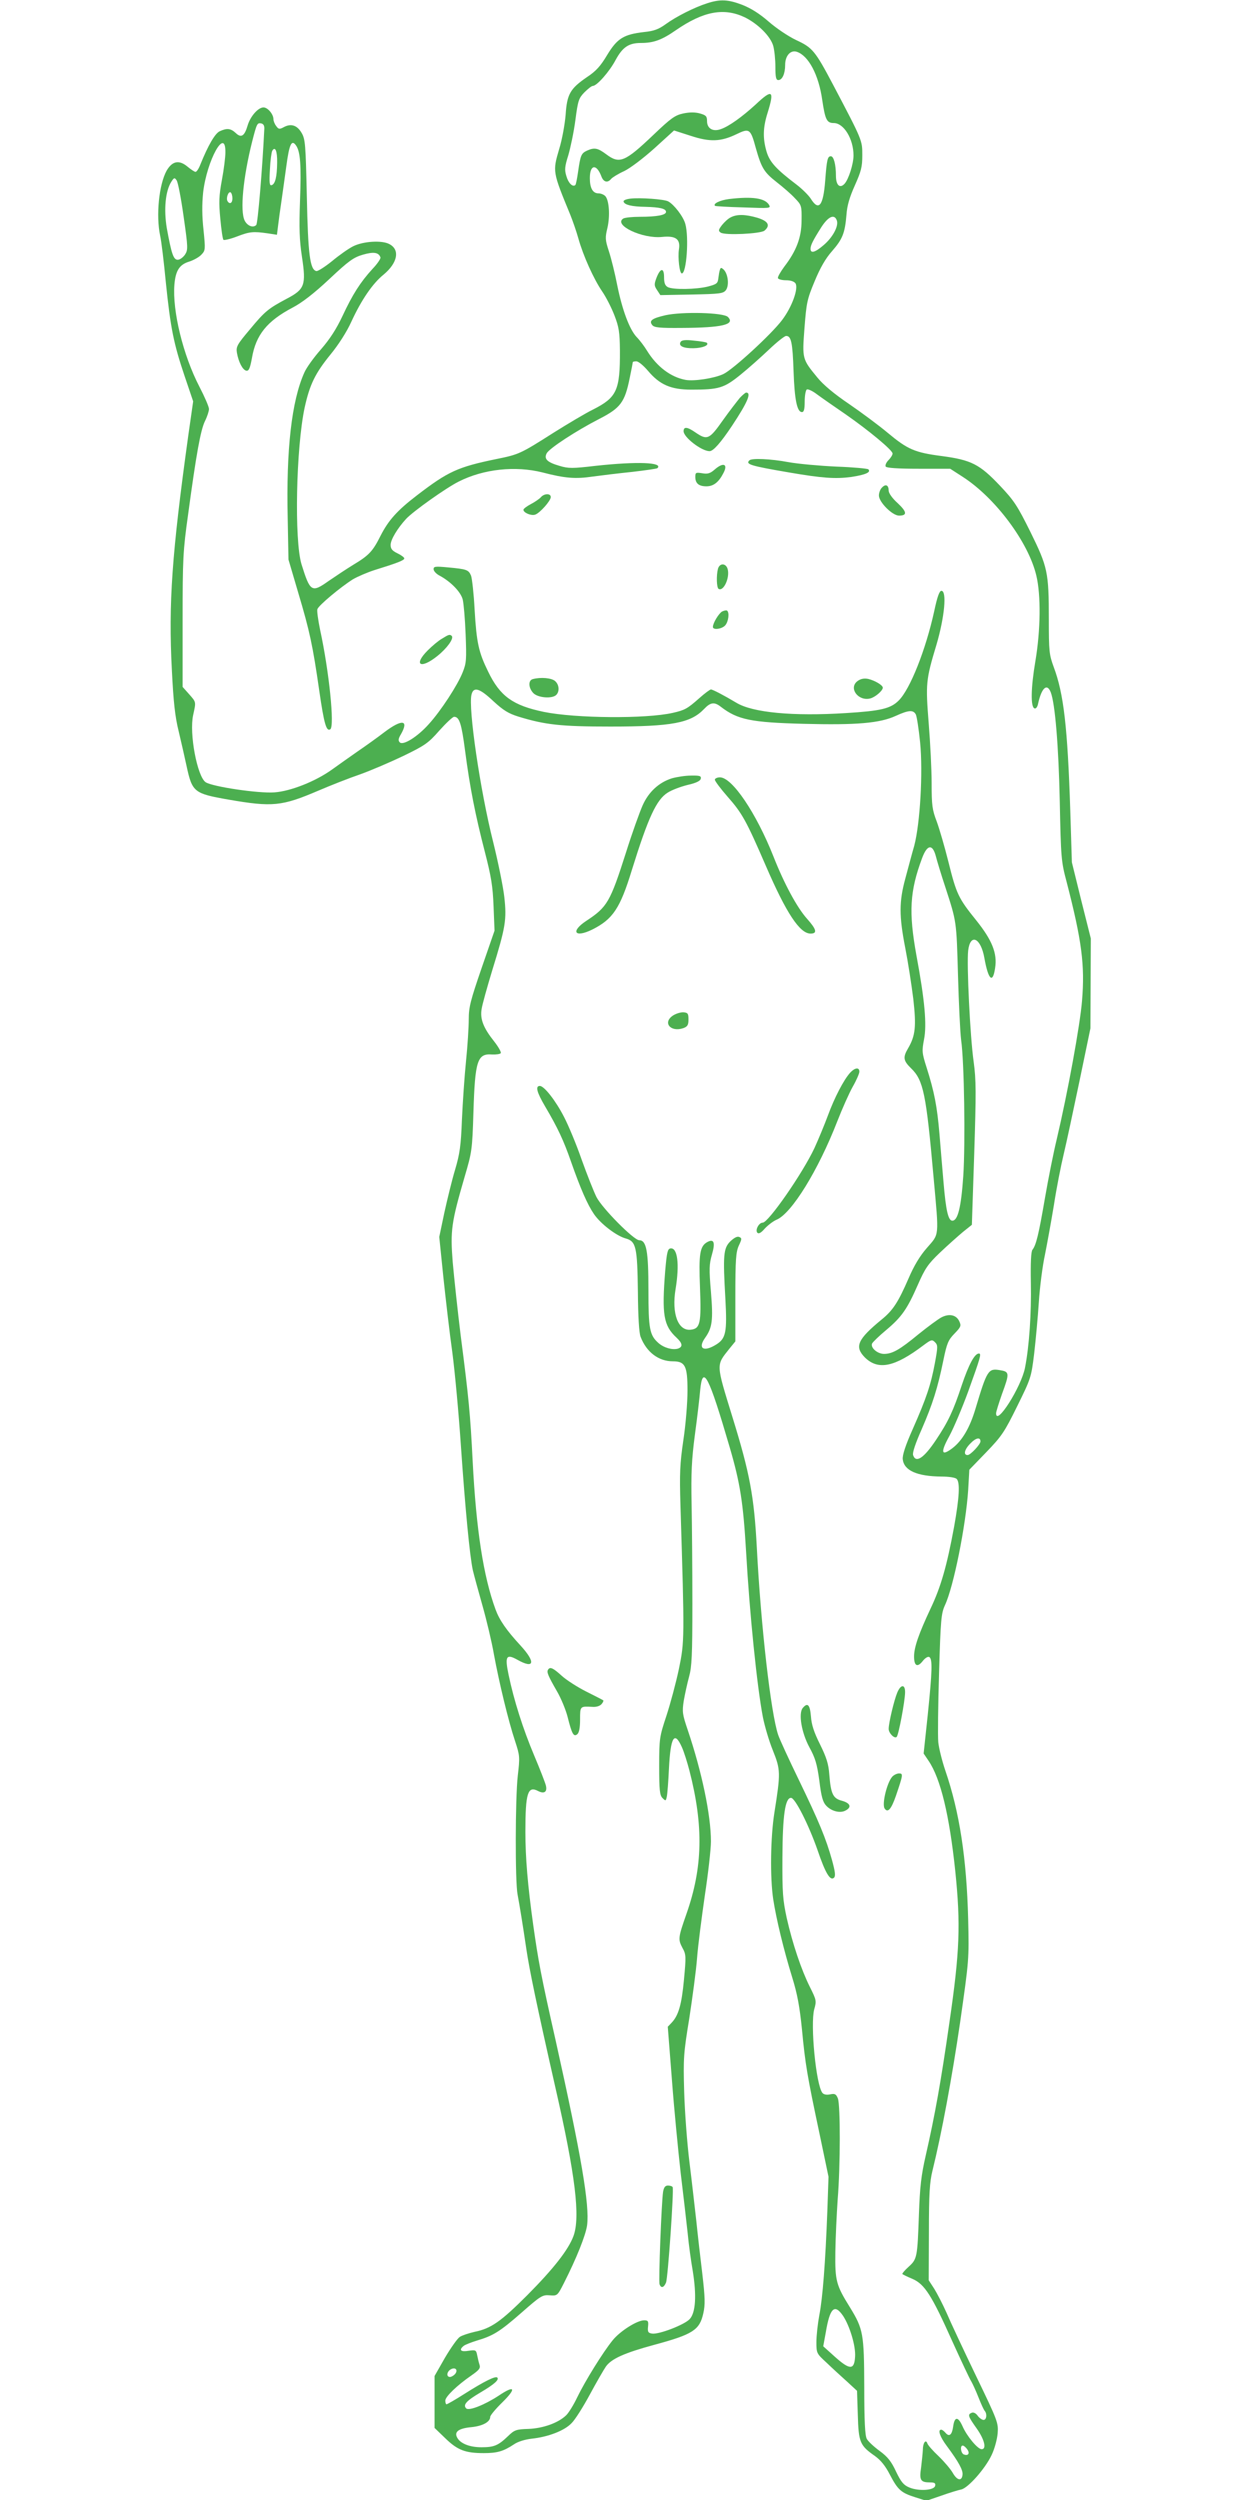 <?xml version="1.0" standalone="no"?>
<!DOCTYPE svg PUBLIC "-//W3C//DTD SVG 20010904//EN"
 "http://www.w3.org/TR/2001/REC-SVG-20010904/DTD/svg10.dtd">
<svg version="1.0" xmlns="http://www.w3.org/2000/svg"
 width="640pt" height="1280pt" viewBox="0 0 640 1280"
 preserveAspectRatio="xMidYMid meet">
<g transform="translate(0,1280) scale(0.1,-0.1)"
fill="#4caf50" stroke="none">
<path d="M3620 12783 c-63 -20 -157 -67 -212 -107 -36 -26 -60 -35 -110 -40
-105 -12 -138 -33 -189 -117 -34 -57 -57 -83 -104 -114 -86 -59 -102 -87 -109
-193 -4 -48 -18 -127 -33 -175 -34 -116 -34 -116 57 -337 12 -30 31 -84 41
-120 25 -90 79 -209 122 -272 20 -29 48 -84 63 -123 23 -60 27 -85 28 -180 1
-205 -16 -240 -138 -302 -39 -19 -129 -73 -201 -118 -171 -109 -179 -112 -292
-135 -200 -41 -249 -64 -408 -186 -102 -78 -146 -128 -186 -206 -40 -80 -59
-101 -139 -149 -36 -22 -93 -60 -128 -84 -86 -61 -94 -56 -138 85 -38 123 -28
599 16 804 26 118 54 175 133 272 40 49 82 114 106 167 51 111 109 196 165
241 72 60 85 127 30 156 -38 21 -134 15 -186 -11 -24 -12 -72 -46 -108 -76
-36 -29 -72 -52 -80 -51 -33 7 -43 85 -49 383 -6 268 -8 293 -27 325 -23 39
-54 49 -91 29 -22 -12 -27 -11 -39 6 -8 10 -14 26 -14 35 0 25 -29 60 -51 60
-27 0 -67 -45 -81 -92 -16 -55 -33 -66 -61 -39 -26 24 -45 26 -82 9 -24 -11
-59 -71 -99 -170 -8 -21 -19 -38 -25 -38 -5 0 -23 12 -40 26 -44 37 -79 30
-108 -20 -39 -71 -55 -229 -33 -333 6 -26 19 -133 29 -238 24 -234 40 -314 96
-480 l44 -130 -25 -175 c-84 -606 -102 -858 -84 -1202 8 -161 16 -237 35 -313
13 -55 31 -134 40 -176 29 -135 38 -142 215 -173 225 -39 273 -34 458 45 63
27 159 65 215 84 56 20 156 63 223 95 109 53 127 65 183 129 35 39 69 71 76
71 27 0 38 -35 56 -172 25 -192 53 -332 101 -518 33 -128 41 -177 45 -280 l5
-125 -66 -191 c-57 -166 -66 -200 -66 -263 0 -39 -6 -136 -14 -214 -8 -78 -17
-213 -21 -301 -5 -132 -11 -174 -35 -255 -16 -53 -40 -152 -55 -220 l-26 -124
21 -206 c12 -113 32 -287 46 -386 13 -99 33 -315 44 -480 22 -320 45 -562 61
-635 6 -25 28 -106 49 -180 21 -74 48 -187 59 -251 27 -146 74 -341 108 -443
25 -76 25 -82 14 -178 -13 -115 -14 -542 -1 -608 11 -59 26 -151 45 -280 16
-107 51 -277 149 -710 102 -447 128 -662 92 -759 -26 -70 -102 -167 -236 -302
-136 -136 -186 -171 -270 -188 -30 -7 -64 -18 -76 -26 -12 -8 -46 -56 -76
-107 l-53 -93 0 -133 0 -133 56 -54 c62 -60 102 -75 196 -75 68 0 100 9 153
44 21 15 58 26 93 30 84 9 167 41 203 79 18 17 60 84 94 147 34 63 71 127 82
143 28 40 95 70 246 111 200 54 234 76 253 162 10 44 9 80 -5 201 -10 82 -24
204 -31 273 -8 69 -23 204 -35 300 -12 96 -24 258 -27 360 -5 172 -3 198 26
375 16 105 35 244 40 310 5 66 24 211 40 322 17 112 31 236 31 275 0 135 -47
358 -119 571 -27 80 -29 92 -20 150 6 34 18 89 27 122 14 50 17 110 17 375 0
173 -2 403 -4 510 -3 157 0 226 17 355 12 88 24 191 27 228 13 134 44 73 151
-293 54 -185 69 -282 84 -535 18 -318 56 -690 86 -847 9 -45 31 -121 51 -170
40 -100 40 -115 8 -318 -20 -125 -23 -333 -6 -445 16 -103 54 -260 97 -399 26
-84 38 -148 50 -266 17 -180 27 -238 90 -535 l46 -220 -6 -175 c-10 -265 -24
-446 -41 -533 -8 -43 -15 -105 -15 -138 0 -58 1 -59 52 -106 28 -27 75 -70
104 -96 l52 -48 4 -124 c4 -141 11 -156 88 -210 29 -21 53 -50 76 -95 41 -78
57 -93 130 -116 l57 -18 76 26 c42 15 88 29 103 32 35 8 122 106 155 176 15
31 28 79 31 111 4 54 1 63 -111 295 -63 131 -131 276 -150 321 -20 45 -49 101
-64 125 l-28 43 1 245 c0 198 4 258 18 315 47 190 100 475 142 762 45 317 46
319 41 528 -8 310 -44 547 -117 760 -17 50 -33 115 -36 145 -3 30 -1 190 4
355 8 274 11 304 30 346 45 96 107 409 119 589 l6 105 87 90 c79 82 93 103
158 235 70 142 72 147 87 270 8 69 19 188 24 265 5 77 19 185 31 240 11 55 32
170 46 255 13 85 36 202 50 260 14 58 50 227 81 375 l56 270 1 230 1 230 -49
195 -48 195 -8 260 c-14 435 -34 604 -85 740 -23 63 -25 79 -25 244 0 242 -6
268 -94 447 -67 135 -84 161 -156 237 -104 110 -147 132 -298 152 -139 18
-175 34 -277 119 -44 37 -133 103 -197 147 -77 52 -133 99 -163 136 -78 95
-78 95 -66 254 10 128 13 146 52 239 28 68 56 117 89 154 54 62 66 92 74 187
3 46 16 90 43 150 32 72 38 94 38 154 0 77 1 75 -149 360 -93 176 -106 191
-190 230 -40 19 -101 60 -140 94 -47 41 -90 68 -135 86 -73 28 -114 30 -181 8z
m194 -72 c68 -34 131 -97 145 -146 6 -22 11 -70 11 -107 0 -53 3 -68 15 -68
20 0 35 32 35 78 0 46 27 77 59 67 60 -19 113 -118 131 -248 15 -100 23 -117
59 -117 51 0 101 -81 101 -166 0 -43 -25 -122 -46 -145 -24 -26 -44 -7 -44 41
0 57 -11 100 -26 100 -17 0 -21 -18 -29 -125 -10 -130 -33 -158 -74 -92 -11
17 -44 50 -73 72 -104 79 -137 115 -153 168 -20 68 -19 123 5 199 36 116 25
124 -61 43 -70 -64 -137 -112 -178 -126 -41 -15 -71 3 -71 41 0 25 -5 30 -36
39 -25 7 -53 7 -86 0 -42 -9 -63 -24 -152 -109 -147 -140 -174 -151 -242 -100
-43 32 -60 36 -98 19 -30 -14 -34 -23 -46 -107 -5 -35 -11 -66 -14 -69 -13
-13 -36 9 -46 45 -10 32 -9 48 10 108 11 38 28 118 36 179 13 100 17 112 46
142 18 18 37 33 43 33 21 0 86 74 117 133 36 66 67 87 130 87 64 0 106 15 178
65 142 98 247 117 354 66z m-2461 -576 c-10 -203 -33 -479 -41 -487 -16 -16
-45 -5 -59 22 -25 49 -8 222 38 405 24 94 26 97 47 93 12 -3 17 -13 15 -33z
m2517 -94 c29 -102 42 -123 107 -174 32 -25 74 -61 93 -82 34 -35 35 -39 34
-113 0 -87 -26 -156 -89 -238 -19 -26 -34 -52 -32 -58 2 -6 21 -11 42 -11 23
0 41 -6 48 -16 16 -26 -18 -121 -69 -188 -54 -72 -250 -252 -300 -276 -46 -22
-151 -38 -194 -30 -76 14 -147 68 -197 149 -14 23 -38 55 -54 71 -36 39 -73
137 -99 266 -11 57 -30 134 -42 171 -20 61 -20 71 -8 121 14 61 9 139 -10 162
-7 8 -23 15 -36 15 -29 0 -44 27 -44 78 0 70 34 75 59 9 11 -30 32 -35 50 -13
7 8 36 26 67 40 31 15 97 65 155 117 l100 91 84 -27 c100 -33 155 -31 236 8
66 32 72 28 99 -72z m-2716 -22 c0 -24 -8 -88 -18 -141 -15 -81 -16 -115 -8
-198 5 -55 12 -104 16 -108 4 -3 35 4 69 17 65 25 83 27 159 16 l46 -7 6 48
c3 27 11 83 17 124 6 41 17 122 25 179 15 113 27 138 49 107 23 -31 28 -101
21 -286 -5 -137 -3 -199 10 -285 22 -145 14 -166 -77 -214 -96 -51 -113 -65
-190 -158 -65 -77 -71 -88 -66 -119 8 -47 29 -88 48 -92 13 -2 19 11 29 65 20
118 77 189 208 258 48 25 109 72 188 146 100 94 124 111 172 125 55 16 81 12
90 -14 2 -6 -16 -33 -41 -59 -63 -69 -102 -131 -153 -240 -32 -68 -65 -119
-111 -172 -37 -42 -75 -95 -85 -119 -65 -145 -93 -394 -85 -745 l4 -212 50
-170 c59 -198 74 -268 108 -504 24 -166 36 -208 56 -195 23 14 -6 298 -52 509
-10 49 -17 97 -14 106 6 19 117 112 182 153 24 14 73 35 110 47 116 36 153 50
153 60 0 5 -16 17 -35 26 -27 13 -35 23 -35 43 0 27 35 85 79 133 36 39 205
159 269 191 128 65 291 82 430 47 115 -30 169 -34 257 -21 44 6 135 17 203 24
68 8 125 16 128 19 31 30 -104 35 -316 12 -119 -14 -140 -14 -186 0 -62 18
-80 35 -65 64 14 26 152 116 269 176 109 56 131 85 156 209 9 43 16 80 16 82
0 2 8 4 18 4 11 0 37 -22 60 -49 60 -71 117 -96 222 -96 141 0 167 8 251 76
41 33 107 92 147 130 40 38 79 69 87 69 26 0 33 -33 38 -180 5 -147 18 -210
43 -210 10 0 14 14 14 54 0 30 5 58 11 62 6 3 30 -8 52 -25 23 -17 89 -63 146
-102 118 -82 241 -184 241 -201 0 -7 -9 -22 -21 -34 -12 -12 -18 -27 -14 -33
4 -7 64 -11 168 -11 l162 0 65 -42 c167 -108 336 -335 376 -505 24 -100 22
-279 -5 -439 -23 -136 -25 -235 -4 -241 7 -3 15 8 18 24 18 82 46 107 65 58
22 -58 40 -273 46 -558 6 -289 7 -307 35 -412 78 -302 94 -426 79 -609 -10
-124 -73 -469 -130 -711 -16 -66 -43 -201 -60 -300 -32 -186 -45 -240 -64
-264 -7 -9 -10 -66 -8 -170 3 -154 -8 -322 -30 -434 -19 -98 -148 -302 -148
-233 0 8 14 52 30 98 40 109 39 115 -12 123 -58 10 -65 -2 -123 -196 -29 -98
-68 -165 -119 -204 -57 -43 -62 -22 -15 63 23 43 66 145 96 227 63 175 69 195
55 195 -22 0 -52 -56 -88 -163 -43 -130 -69 -186 -132 -280 -62 -93 -103 -120
-117 -77 -4 12 12 60 44 132 56 129 82 211 111 353 18 88 25 104 57 137 33 34
35 40 25 62 -15 34 -52 42 -92 21 -17 -9 -70 -48 -117 -86 -97 -80 -133 -100
-175 -101 -34 -1 -72 31 -63 53 4 8 36 39 72 69 80 67 108 108 162 231 37 84
51 106 114 166 40 38 93 85 118 106 l45 36 12 363 c10 317 10 377 -3 473 -18
127 -36 497 -28 568 11 91 65 65 83 -38 20 -112 43 -134 55 -51 12 75 -16 143
-96 243 -92 114 -102 135 -143 300 -19 76 -46 169 -60 207 -23 60 -26 83 -26
195 0 70 -7 208 -15 307 -16 204 -15 222 40 404 41 140 54 275 25 275 -10 0
-21 -29 -37 -105 -43 -196 -123 -399 -182 -457 -41 -41 -91 -53 -270 -64 -270
-17 -477 2 -561 53 -60 36 -121 68 -130 68 -5 0 -32 -20 -60 -45 -61 -54 -74
-61 -136 -75 -137 -31 -497 -28 -659 5 -159 33 -225 80 -286 207 -48 98 -59
146 -69 317 -4 80 -13 158 -18 173 -13 31 -22 34 -119 43 -64 6 -73 5 -73 -9
0 -10 14 -25 32 -34 57 -31 107 -83 117 -121 5 -20 12 -100 15 -179 5 -128 4
-147 -15 -194 -26 -66 -112 -198 -174 -266 -58 -65 -131 -110 -148 -93 -9 9
-8 19 6 42 42 74 5 78 -84 11 -35 -27 -98 -72 -139 -100 -41 -29 -100 -70
-130 -92 -85 -61 -212 -111 -295 -117 -81 -6 -317 29 -352 52 -43 29 -85 249
-64 344 15 69 16 65 -21 107 l-33 37 0 341 c0 315 2 356 28 541 42 312 64 432
86 478 12 24 21 52 21 63 0 11 -22 62 -49 114 -84 162 -139 389 -128 523 6 72
26 103 77 118 21 7 49 22 61 35 21 22 21 26 11 127 -8 72 -8 131 -2 191 19
166 116 340 114 205z m265 -52 c-1 -74 -10 -109 -28 -115 -11 -4 -13 12 -9 80
2 46 8 89 12 96 15 25 26 -1 25 -61z m-479 -275 c23 -161 23 -171 7 -196 -10
-14 -26 -26 -37 -26 -22 0 -32 30 -56 162 -16 96 -7 190 23 237 14 22 17 23
27 8 7 -8 23 -92 36 -185z m250 92 c0 -24 -14 -32 -25 -14 -9 14 4 52 16 45 5
-4 9 -17 9 -31z m3095 -114 c9 -29 -22 -86 -68 -125 -44 -38 -67 -44 -67 -19
0 18 11 41 56 112 36 55 67 68 79 32z m-1759 -2460 c51 -47 77 -63 128 -79
137 -42 217 -51 471 -51 316 0 411 18 480 90 33 35 53 37 86 11 86 -66 154
-80 424 -87 270 -7 390 3 472 41 66 30 89 31 102 7 5 -10 15 -74 22 -143 15
-154 0 -414 -30 -529 -12 -41 -32 -117 -46 -169 -32 -118 -32 -191 0 -355 14
-71 32 -188 41 -260 16 -142 11 -189 -27 -254 -27 -46 -24 -63 16 -102 63 -61
77 -131 115 -559 28 -310 30 -286 -34 -360 -37 -42 -67 -93 -94 -156 -53 -122
-80 -164 -138 -211 -124 -102 -140 -139 -86 -194 68 -67 152 -50 300 62 39 29
44 31 59 16 15 -15 15 -23 0 -105 -21 -114 -45 -184 -113 -338 -38 -85 -54
-135 -52 -156 6 -58 73 -88 199 -89 37 0 70 -5 77 -12 18 -18 14 -94 -13 -245
-37 -201 -68 -309 -121 -420 -60 -128 -84 -197 -84 -244 0 -49 17 -58 44 -24
13 17 28 25 34 21 17 -10 15 -72 -8 -297 l-21 -197 25 -37 c62 -91 107 -279
137 -565 28 -273 23 -412 -30 -775 -43 -301 -74 -474 -121 -680 -24 -105 -30
-162 -35 -300 -8 -224 -9 -231 -53 -271 -20 -18 -34 -35 -32 -37 3 -3 26 -14
52 -25 62 -27 98 -83 204 -320 46 -101 89 -193 97 -205 7 -12 24 -49 37 -82
13 -33 27 -64 32 -69 13 -16 9 -46 -6 -46 -8 0 -22 10 -30 21 -9 13 -21 19
-30 16 -23 -9 -20 -18 24 -80 40 -56 53 -107 26 -107 -20 0 -76 67 -98 118
-23 51 -41 50 -48 -3 -6 -42 -20 -54 -40 -30 -7 8 -16 15 -21 15 -19 0 -7 -36
29 -84 60 -81 84 -124 80 -148 -4 -33 -28 -28 -50 11 -11 19 -43 57 -72 85
-30 28 -56 58 -58 66 -8 23 -23 2 -23 -33 -1 -18 -5 -58 -9 -91 -10 -65 -3
-76 47 -76 22 0 28 -4 25 -17 -4 -24 -84 -29 -132 -9 -29 12 -42 27 -68 81
-24 52 -43 76 -84 106 -30 22 -59 49 -66 62 -9 16 -13 89 -13 267 -1 271 -5
295 -73 406 -71 114 -77 136 -75 284 1 74 7 196 12 270 14 172 14 481 1 516
-9 22 -15 26 -39 21 -19 -4 -33 -1 -40 7 -33 40 -63 352 -42 429 12 42 11 47
-22 113 -44 88 -89 221 -119 354 -20 93 -23 129 -22 310 1 216 14 305 44 305
21 0 91 -139 136 -268 40 -118 65 -159 84 -141 9 9 6 31 -10 90 -31 111 -66
196 -170 411 -50 103 -98 207 -106 231 -37 111 -88 552 -109 957 -14 265 -36
382 -125 670 -85 276 -84 263 -16 349 l31 38 0 227 c0 194 3 231 18 264 16 34
16 38 1 44 -10 4 -26 -5 -45 -23 -35 -35 -38 -70 -25 -295 9 -169 3 -202 -47
-233 -64 -40 -96 -21 -57 34 37 52 42 90 30 236 -10 117 -9 141 5 190 18 62
11 83 -23 65 -39 -21 -45 -61 -38 -234 7 -181 1 -210 -47 -215 -65 -8 -99 82
-78 208 21 128 10 215 -27 208 -14 -3 -18 -21 -26 -113 -18 -227 -9 -282 58
-344 31 -29 33 -47 7 -56 -28 -8 -72 4 -100 29 -45 40 -51 72 -51 271 0 199
-10 255 -47 255 -28 0 -190 164 -219 221 -14 28 -48 114 -76 192 -27 78 -68
176 -90 218 -43 84 -102 159 -124 159 -24 0 -16 -32 27 -105 66 -112 95 -175
132 -281 49 -140 85 -222 118 -270 34 -50 115 -112 163 -125 53 -15 59 -44 62
-274 1 -125 6 -211 14 -230 30 -78 92 -125 165 -125 63 0 75 -23 75 -150 0
-60 -9 -173 -21 -252 -18 -123 -20 -170 -15 -338 21 -683 21 -694 -8 -835 -15
-71 -44 -179 -64 -240 -35 -106 -37 -115 -37 -257 0 -125 3 -150 17 -164 16
-16 17 -16 22 7 3 13 8 78 11 143 8 163 28 196 66 111 11 -24 28 -79 39 -121
73 -284 68 -495 -15 -732 -43 -123 -44 -131 -21 -175 19 -34 19 -43 8 -162
-12 -129 -28 -184 -63 -221 l-20 -21 21 -269 c11 -148 32 -363 45 -479 14
-115 30 -255 36 -310 5 -55 17 -142 26 -193 20 -125 15 -213 -16 -246 -27 -29
-157 -79 -192 -74 -20 3 -24 8 -21 36 3 28 0 32 -20 32 -36 0 -123 -55 -161
-102 -49 -60 -142 -210 -182 -293 -18 -38 -44 -80 -57 -92 -41 -39 -118 -66
-192 -69 -63 -2 -72 -5 -105 -37 -50 -48 -71 -57 -136 -57 -60 0 -108 19 -124
49 -17 30 7 48 73 54 58 6 96 27 96 53 0 7 28 41 63 75 73 72 63 89 -20 33
-70 -46 -152 -79 -166 -65 -18 18 1 39 72 81 73 43 98 66 87 77 -9 9 -66 -19
-167 -83 -47 -30 -89 -54 -93 -54 -3 0 -6 8 -6 19 0 20 60 78 134 129 40 28
47 37 41 55 -4 12 -9 34 -12 49 -5 26 -8 27 -44 22 -40 -7 -51 4 -25 25 7 6
38 18 67 27 84 25 117 45 229 143 98 86 107 92 144 89 39 -3 40 -3 73 62 65
128 112 246 119 297 13 104 -29 352 -160 941 -77 341 -90 413 -116 597 -28
201 -40 343 -40 476 0 199 12 237 65 209 31 -16 48 -5 40 28 -3 13 -30 83 -60
154 -57 135 -104 283 -131 413 -20 95 -12 109 45 77 87 -49 95 -13 16 73 -72
78 -108 130 -128 185 -62 169 -99 408 -117 760 -12 238 -20 324 -61 640 -16
129 -34 299 -41 377 -13 163 -7 204 61 438 37 126 39 136 45 331 8 263 20 301
95 295 21 -1 42 2 45 7 3 5 -12 32 -34 60 -55 69 -73 115 -64 166 3 22 28 111
54 197 69 223 75 260 62 377 -6 53 -32 180 -57 281 -67 266 -128 686 -111 754
10 43 41 34 112 -33z m2265 -792 c6 -24 28 -97 50 -163 57 -176 56 -168 64
-450 4 -143 11 -291 16 -330 16 -112 22 -526 11 -696 -11 -161 -28 -229 -56
-229 -21 0 -33 52 -45 195 -6 66 -15 179 -21 250 -12 140 -26 214 -66 340 -24
75 -24 84 -13 143 15 75 4 200 -39 431 -40 221 -34 328 29 497 26 70 53 74 70
12z m229 -2998 c0 -15 -51 -70 -66 -70 -23 0 -16 30 16 61 27 28 50 32 50 9z
m-703 -4478 c34 -52 65 -154 61 -209 -4 -68 -27 -68 -103 0 l-60 54 13 71 c21
126 45 149 89 84z m-1987 -297 c-7 -8 -19 -15 -26 -15 -20 0 -17 27 4 39 23
13 39 -3 22 -24z m2624 -388 c12 -19 3 -32 -19 -24 -17 7 -21 51 -3 45 6 -2
16 -12 22 -21z"/>
<path d="M3227 11783 c-23 -3 -37 -9 -34 -16 5 -16 42 -25 112 -26 73 -2 105
-9 105 -26 0 -16 -46 -25 -134 -25 -39 0 -77 -4 -85 -9 -52 -33 98 -105 200
-94 70 7 94 -12 85 -65 -6 -41 3 -122 15 -122 24 0 37 184 18 253 -10 38 -58
100 -88 116 -20 11 -144 20 -194 14z"/>
<path d="M3733 11781 c-47 -6 -84 -24 -72 -35 2 -2 68 -6 146 -8 137 -5 141
-5 130 14 -22 34 -86 43 -204 29z"/>
<path d="M3741 11687 c-13 -6 -33 -25 -45 -40 -18 -24 -19 -29 -6 -38 22 -15
204 -6 224 10 32 27 19 49 -36 66 -62 18 -105 19 -137 2z"/>
<path d="M3686 11419 c-3 -8 -6 -27 -8 -43 -3 -27 -8 -31 -53 -43 -60 -15
-179 -17 -206 -3 -14 8 -19 21 -19 51 0 50 -19 48 -39 -4 -12 -32 -12 -40 3
-62 l17 -26 161 3 c146 3 161 5 175 23 17 24 11 81 -11 104 -13 12 -16 12 -20
0z"/>
<path d="M3407 11186 c-69 -16 -86 -28 -67 -51 10 -12 38 -15 149 -14 207 1
277 17 238 56 -22 23 -234 28 -320 9z"/>
<path d="M3485 11050 c-13 -21 13 -34 66 -33 46 1 81 15 68 28 -3 3 -33 8 -66
11 -42 5 -62 3 -68 -6z"/>
<path d="M3788 10763 c-13 -16 -53 -67 -87 -115 -69 -98 -80 -103 -139 -63
-43 30 -62 32 -62 7 0 -31 92 -102 133 -102 19 0 57 43 115 130 80 121 101
170 72 170 -3 0 -18 -12 -32 -27z"/>
<path d="M3837 10443 c-21 -20 4 -28 203 -62 169 -29 237 -34 319 -23 72 11
102 24 87 39 -4 4 -78 11 -164 14 -86 4 -197 14 -246 23 -91 17 -188 21 -199
9z"/>
<path d="M3658 10395 c-22 -19 -35 -23 -63 -18 -32 5 -35 4 -35 -19 0 -33 18
-48 57 -48 36 0 63 21 87 68 25 47 -1 57 -46 17z"/>
<path d="M4516 10304 c-9 -8 -16 -27 -16 -41 0 -34 69 -103 103 -103 43 0 41
19 -7 64 -27 24 -46 51 -46 64 0 28 -15 36 -34 16z"/>
<path d="M2769 10254 c-7 -8 -30 -24 -51 -35 -21 -11 -38 -24 -38 -29 0 -15
39 -32 60 -25 24 8 80 71 80 90 0 20 -34 19 -51 -1z"/>
<path d="M3676 9888 c-9 -35 -7 -96 3 -103 25 -15 58 55 47 100 -8 32 -41 34
-50 3z"/>
<path d="M3697 9669 c-17 -10 -47 -59 -47 -79 0 -17 46 -11 63 8 17 19 23 67
9 76 -4 2 -15 0 -25 -5z"/>
<path d="M2263 9530 c-18 -10 -50 -37 -73 -60 -75 -75 -37 -98 49 -29 50 40
86 90 74 103 -10 9 -15 8 -50 -14z"/>
<path d="M2728 9323 c-24 -6 -23 -44 2 -71 23 -25 97 -31 118 -10 18 18 15 53
-6 71 -18 16 -73 21 -114 10z"/>
<path d="M4392 9314 c-50 -35 1 -106 64 -90 26 7 64 40 64 55 0 13 -41 37 -75
45 -20 4 -37 1 -53 -10z"/>
<path d="M3440 8815 c-66 -21 -119 -69 -150 -139 -15 -34 -54 -142 -85 -241
-81 -254 -96 -279 -202 -349 -84 -55 -61 -90 30 -45 105 53 142 108 202 304
84 270 126 361 184 397 20 13 65 30 101 39 45 10 66 21 68 32 3 14 -5 17 -50
16 -29 0 -73 -7 -98 -14z"/>
<path d="M3660 8808 c0 -7 30 -47 66 -88 74 -84 95 -122 195 -353 105 -243
174 -347 229 -347 36 0 31 21 -18 76 -51 57 -117 179 -172 319 -88 222 -211
405 -274 405 -14 0 -26 -6 -26 -12z"/>
<path d="M3448 7602 c-58 -36 -16 -89 51 -66 21 8 26 16 26 44 0 30 -3 35 -25
37 -14 1 -37 -6 -52 -15z"/>
<path d="M4353 7308 c-33 -36 -81 -129 -114 -219 -17 -46 -48 -121 -69 -167
-61 -130 -236 -382 -265 -382 -20 0 -40 -39 -27 -52 7 -7 20 1 38 22 16 17 43
38 60 45 77 32 213 252 311 504 25 64 60 143 79 177 19 33 34 68 34 77 0 24
-23 21 -47 -5z"/>
<path d="M2806 4251 c-8 -12 0 -31 46 -111 21 -36 45 -95 54 -130 22 -88 31
-105 50 -89 9 8 14 32 14 75 0 69 0 68 61 65 22 -2 40 4 49 14 7 8 11 17 9 19
-2 2 -41 22 -87 45 -46 23 -103 60 -126 81 -44 40 -60 48 -70 31z"/>
<path d="M4594 4134 c-16 -38 -44 -155 -44 -186 0 -22 30 -52 41 -41 10 10 42
181 43 227 1 44 -22 43 -40 0z"/>
<path d="M4110 4055 c-23 -28 -6 -127 34 -201 30 -55 39 -84 51 -171 10 -82
18 -110 35 -128 27 -29 72 -40 99 -25 33 17 25 38 -18 50 -46 12 -57 34 -65
135 -4 55 -15 88 -48 155 -31 62 -43 100 -46 142 -5 60 -17 73 -42 43z"/>
<path d="M4568 3703 c-27 -31 -53 -139 -39 -162 16 -25 34 -5 58 64 37 109 38
115 16 115 -11 0 -27 -8 -35 -17z"/>
<path d="M3395 1578 c-8 -50 -24 -459 -18 -474 8 -21 22 -17 33 9 10 24 41
477 34 489 -3 5 -14 8 -24 8 -14 0 -21 -9 -25 -32z"/>
</g>
</svg>
